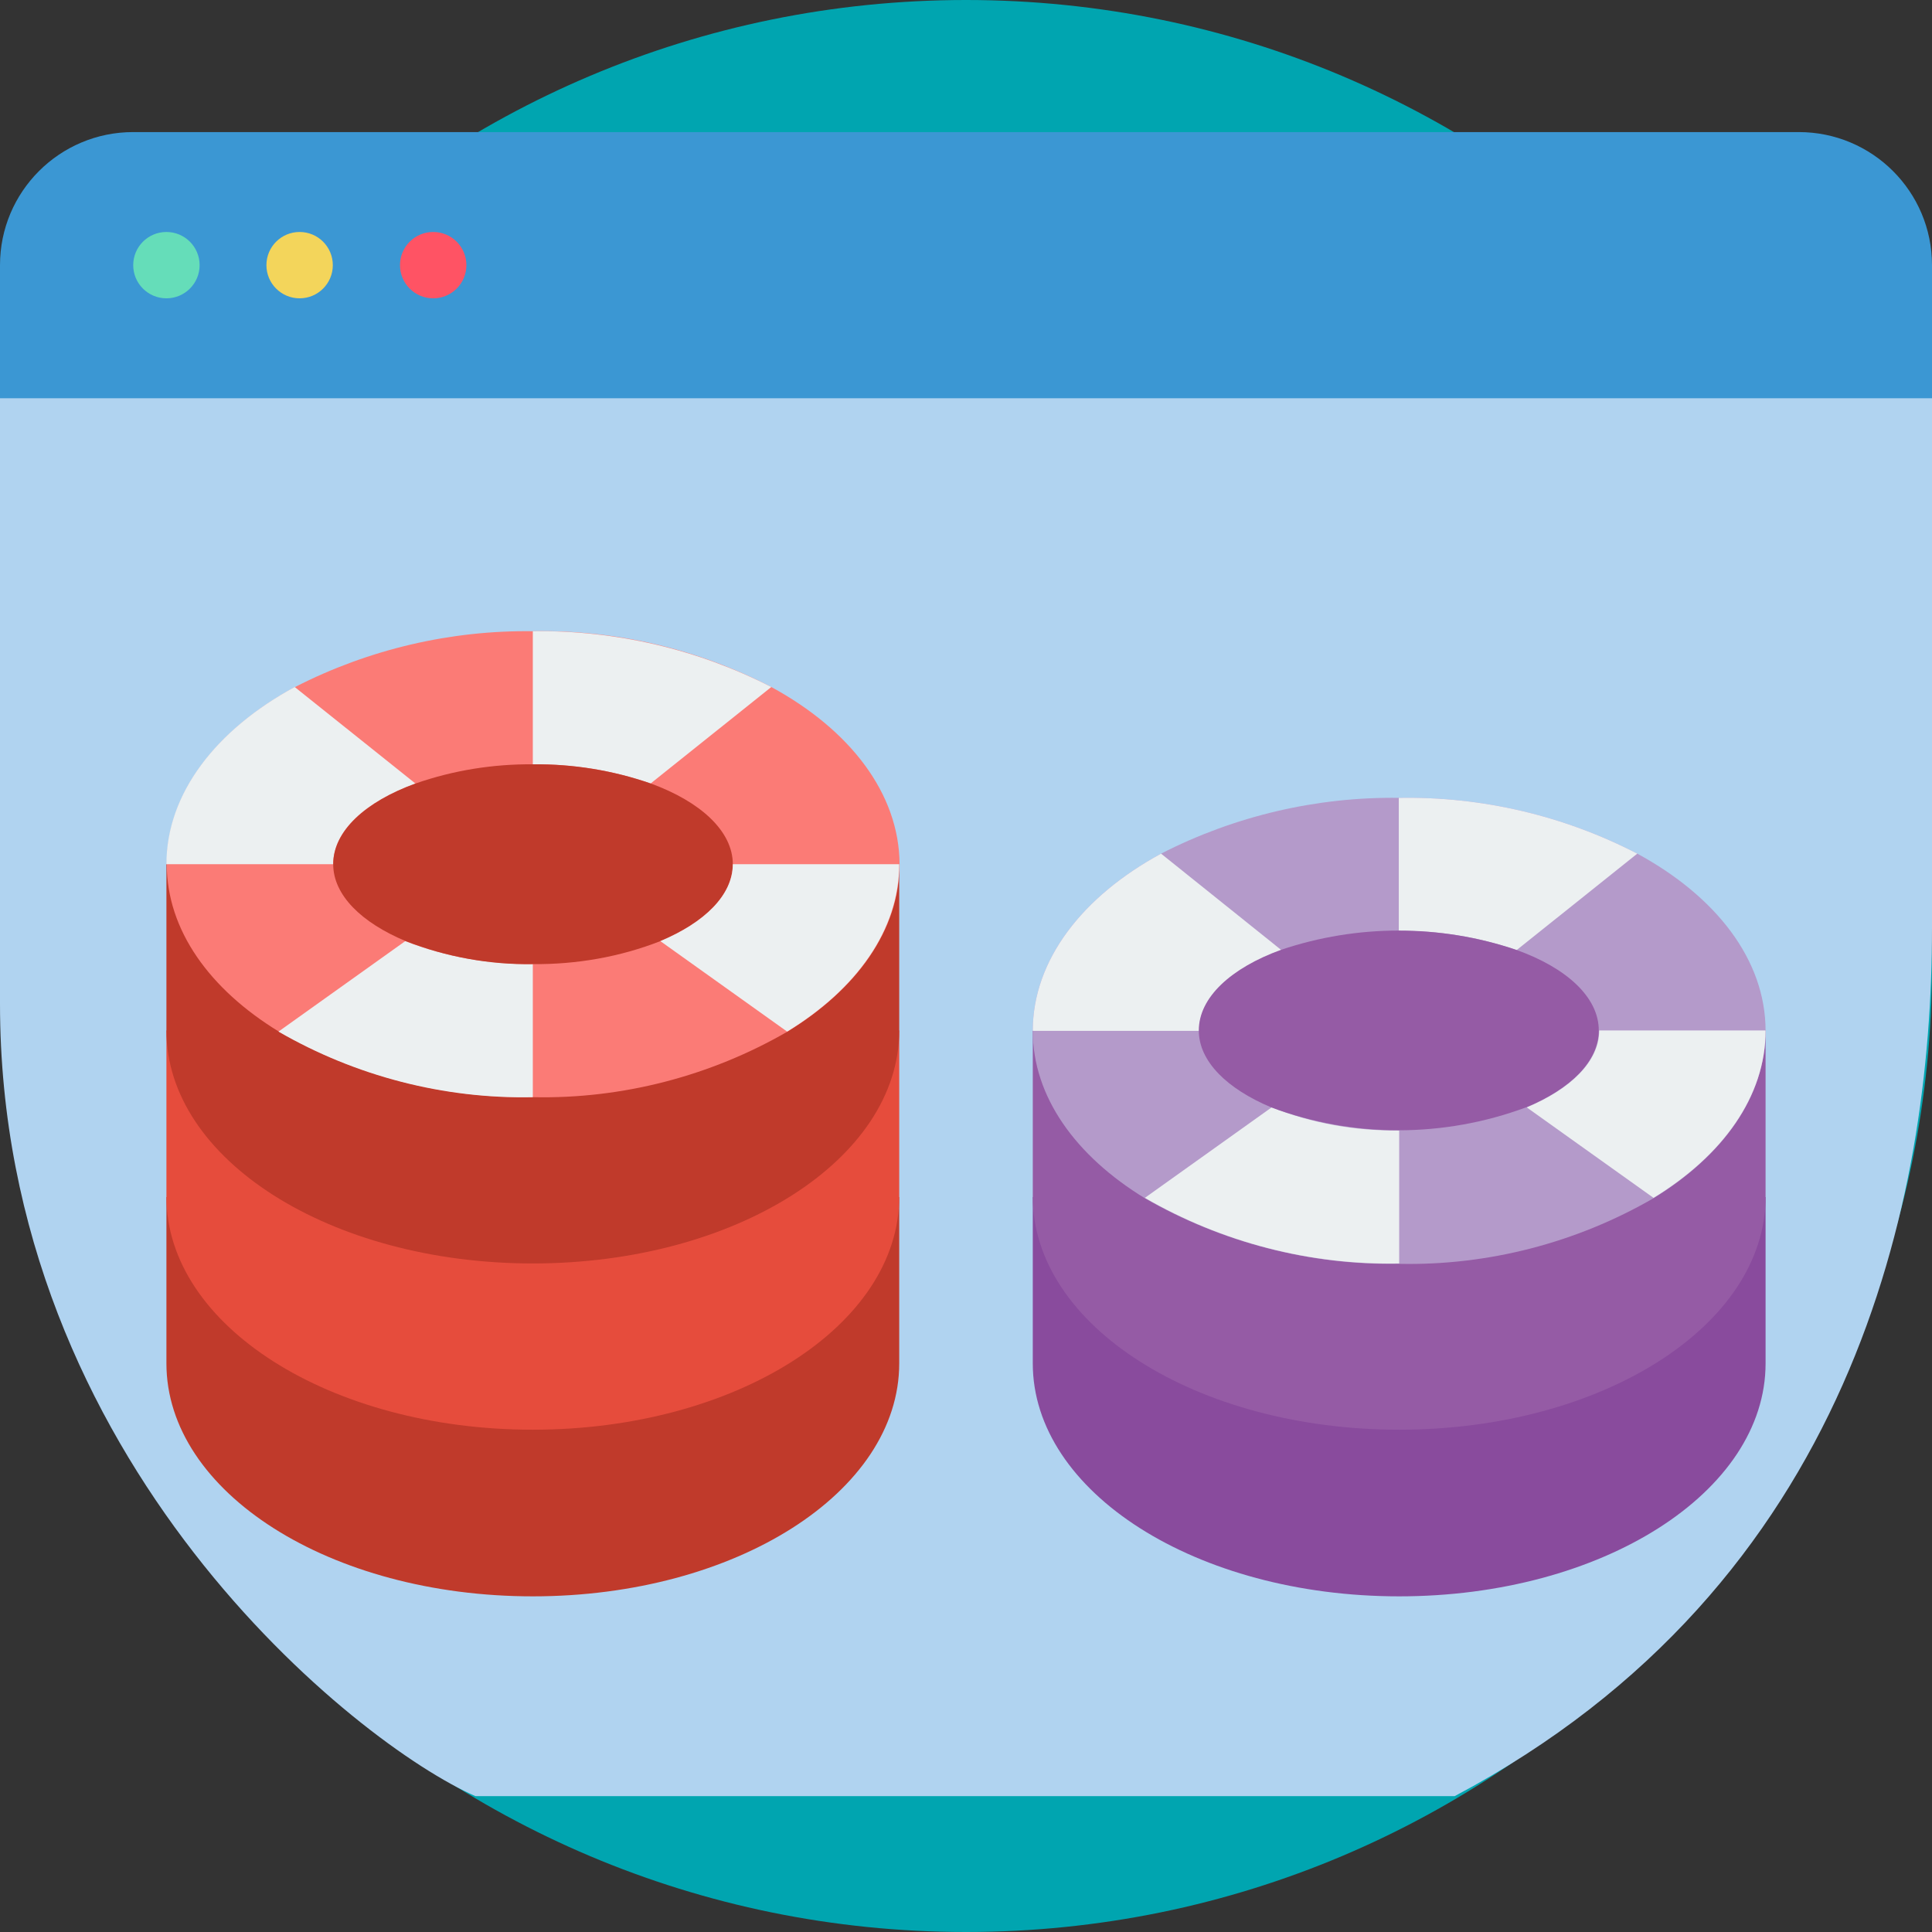 <svg width="124" height="124" viewBox="0 0 124 124" fill="none" xmlns="http://www.w3.org/2000/svg">
<rect x="0" y="0" width="124" height="124" fill="#333333" stroke="none"/>
<path d="M62 124C96.242 124 124 96.242 124 62C124 27.758 96.242 0 62 0C27.758 0 0 27.758 0 62C0 96.242 27.758 124 62 124Z" fill="#00A5B0"/>
<g clip-path="url(#clip0)">
<path d="M124 21.301V59.578C124 77.016 118.914 101.719 93.363 115.281H30.516C23.008 112.012 0 93.847 0 64.422V21.301H124Z" fill="#B0D3F0"/>
<path d="M124 17.018V25.559H0V17.018C0 12.3 3.827 8.477 8.549 8.477H115.451C120.173 8.477 124 12.3 124 17.018Z" fill="#3B97D3"/>
<path d="M10.681 19.147C11.858 19.147 12.812 18.194 12.812 17.018C12.812 15.842 11.858 14.889 10.681 14.889C9.504 14.889 8.55 15.842 8.55 17.018C8.55 18.194 9.504 19.147 10.681 19.147Z" fill="#65DDB9"/>
<path d="M19.23 19.147C20.407 19.147 21.361 18.194 21.361 17.018C21.361 15.842 20.407 14.889 19.23 14.889C18.053 14.889 17.099 15.842 17.099 17.018C17.099 18.194 18.053 19.147 19.23 19.147Z" fill="#F3D55B"/>
<path d="M27.803 19.147C28.98 19.147 29.934 18.194 29.934 17.018C29.934 15.842 28.98 14.889 27.803 14.889C26.626 14.889 25.672 15.842 25.672 17.018C25.672 18.194 26.626 19.147 27.803 19.147Z" fill="#FF5364"/>
<path d="M57.714 76.832V87.503C57.714 95.779 47.203 102.457 34.197 102.457C21.192 102.457 10.681 95.779 10.681 87.503V76.832H57.714Z" fill="#C03A2B"/>
<path d="M57.714 66.138V76.808C57.714 85.084 47.203 91.762 34.197 91.762C21.192 91.762 10.681 85.084 10.681 76.808V66.138H57.714Z" fill="#E64C3C"/>
<path d="M57.714 55.467V66.138C57.714 74.413 47.203 81.091 34.197 81.091C21.192 81.091 10.681 74.413 10.681 66.138V55.467H57.714Z" fill="#C03A2B"/>
<path d="M49.502 44.094C44.78 41.65 39.524 40.416 34.221 40.513C28.917 40.441 23.661 41.675 18.939 44.094C13.901 46.828 10.704 50.918 10.704 55.467C10.704 59.701 13.465 63.5 17.897 66.21C22.862 69.065 28.505 70.517 34.221 70.42C39.936 70.541 45.603 69.065 50.544 66.21C54.976 63.5 57.737 59.701 57.737 55.467C57.713 50.918 54.54 46.828 49.502 44.094Z" fill="#FB7B76"/>
<path d="M49.504 44.094L41.754 50.289C39.332 49.442 36.764 49.031 34.197 49.055V40.513C39.525 40.441 44.781 41.675 49.504 44.094Z" fill="#ECF0F1"/>
<path d="M26.665 50.289C23.468 51.45 21.385 53.313 21.385 55.467H10.681C10.681 50.918 13.877 46.828 18.915 44.094L26.665 50.289Z" fill="#ECF0F1"/>
<path d="M34.197 61.879V70.42C28.481 70.541 22.814 69.065 17.873 66.21L26.011 60.403C28.626 61.419 31.411 61.903 34.197 61.879Z" fill="#ECF0F1"/>
<path d="M47.033 55.467C47.033 57.451 45.217 59.217 42.383 60.403C39.792 61.419 37.007 61.903 34.222 61.879C31.412 61.927 28.651 61.419 26.036 60.403C23.202 59.217 21.386 57.451 21.386 55.467C21.386 53.338 23.469 51.45 26.665 50.289C29.087 49.442 31.654 49.031 34.222 49.055C36.789 49.031 39.332 49.442 41.778 50.289C44.951 51.45 47.033 53.338 47.033 55.467Z" fill="#C03A2B"/>
<path d="M57.713 55.467C57.713 59.701 54.952 63.5 50.52 66.21L42.383 60.403C45.216 59.217 47.033 57.451 47.033 55.467H57.713Z" fill="#ECF0F1"/>
<path d="M113.319 76.832V87.503C113.319 95.779 102.808 102.457 89.802 102.457C76.797 102.457 66.286 95.779 66.286 87.503V76.832H113.319Z" fill="#894B9D"/>
<path d="M113.319 66.138V76.808C113.319 85.084 102.808 91.762 89.802 91.762C76.797 91.762 66.286 85.084 66.286 76.808V66.138H113.319Z" fill="#955BA5"/>
<path d="M105.085 54.789C100.362 52.346 95.106 51.112 89.802 51.208C84.499 51.136 79.243 52.37 74.52 54.789C69.483 57.524 66.286 61.613 66.286 66.162C66.286 70.397 69.047 74.195 73.479 76.905C78.444 79.761 84.087 81.213 89.802 81.116C95.518 81.237 101.185 79.761 106.126 76.905C110.558 74.195 113.319 70.397 113.319 66.162C113.319 61.589 110.122 57.524 105.085 54.789Z" fill="#B49ACA"/>
<path d="M105.085 54.789L97.335 60.984C94.913 60.137 92.346 59.726 89.778 59.75V51.208C95.106 51.112 100.362 52.346 105.085 54.789Z" fill="#ECF0F1"/>
<path d="M82.246 60.983C79.049 62.145 76.967 64.008 76.967 66.162H66.286C66.286 61.613 69.483 57.523 74.52 54.789L82.246 60.983Z" fill="#ECF0F1"/>
<path d="M89.803 72.55V81.091C84.087 81.212 78.42 79.736 73.48 76.881L81.617 71.074C84.208 72.09 86.994 72.598 89.803 72.55Z" fill="#ECF0F1"/>
<path d="M102.614 66.138C102.614 68.122 100.798 69.888 97.964 71.074H97.94C92.66 73.034 86.848 73.034 81.592 71.074C78.759 69.888 76.942 68.122 76.942 66.138C76.942 64.008 79.025 62.121 82.222 60.96C87.114 59.314 92.418 59.314 97.31 60.96C100.556 62.121 102.614 64.008 102.614 66.138Z" fill="#955BA5"/>
<path d="M113.32 66.138C113.32 70.372 110.559 74.171 106.127 76.881L97.989 71.074C100.823 69.888 102.639 68.122 102.639 66.138H113.32Z" fill="#ECF0F1"/>
</g>
<defs>
<clipPath id="clip0">
<rect width="124" height="106.805" fill="white" transform="translate(0 8.477)"/>
</clipPath>
</defs>
</svg>

